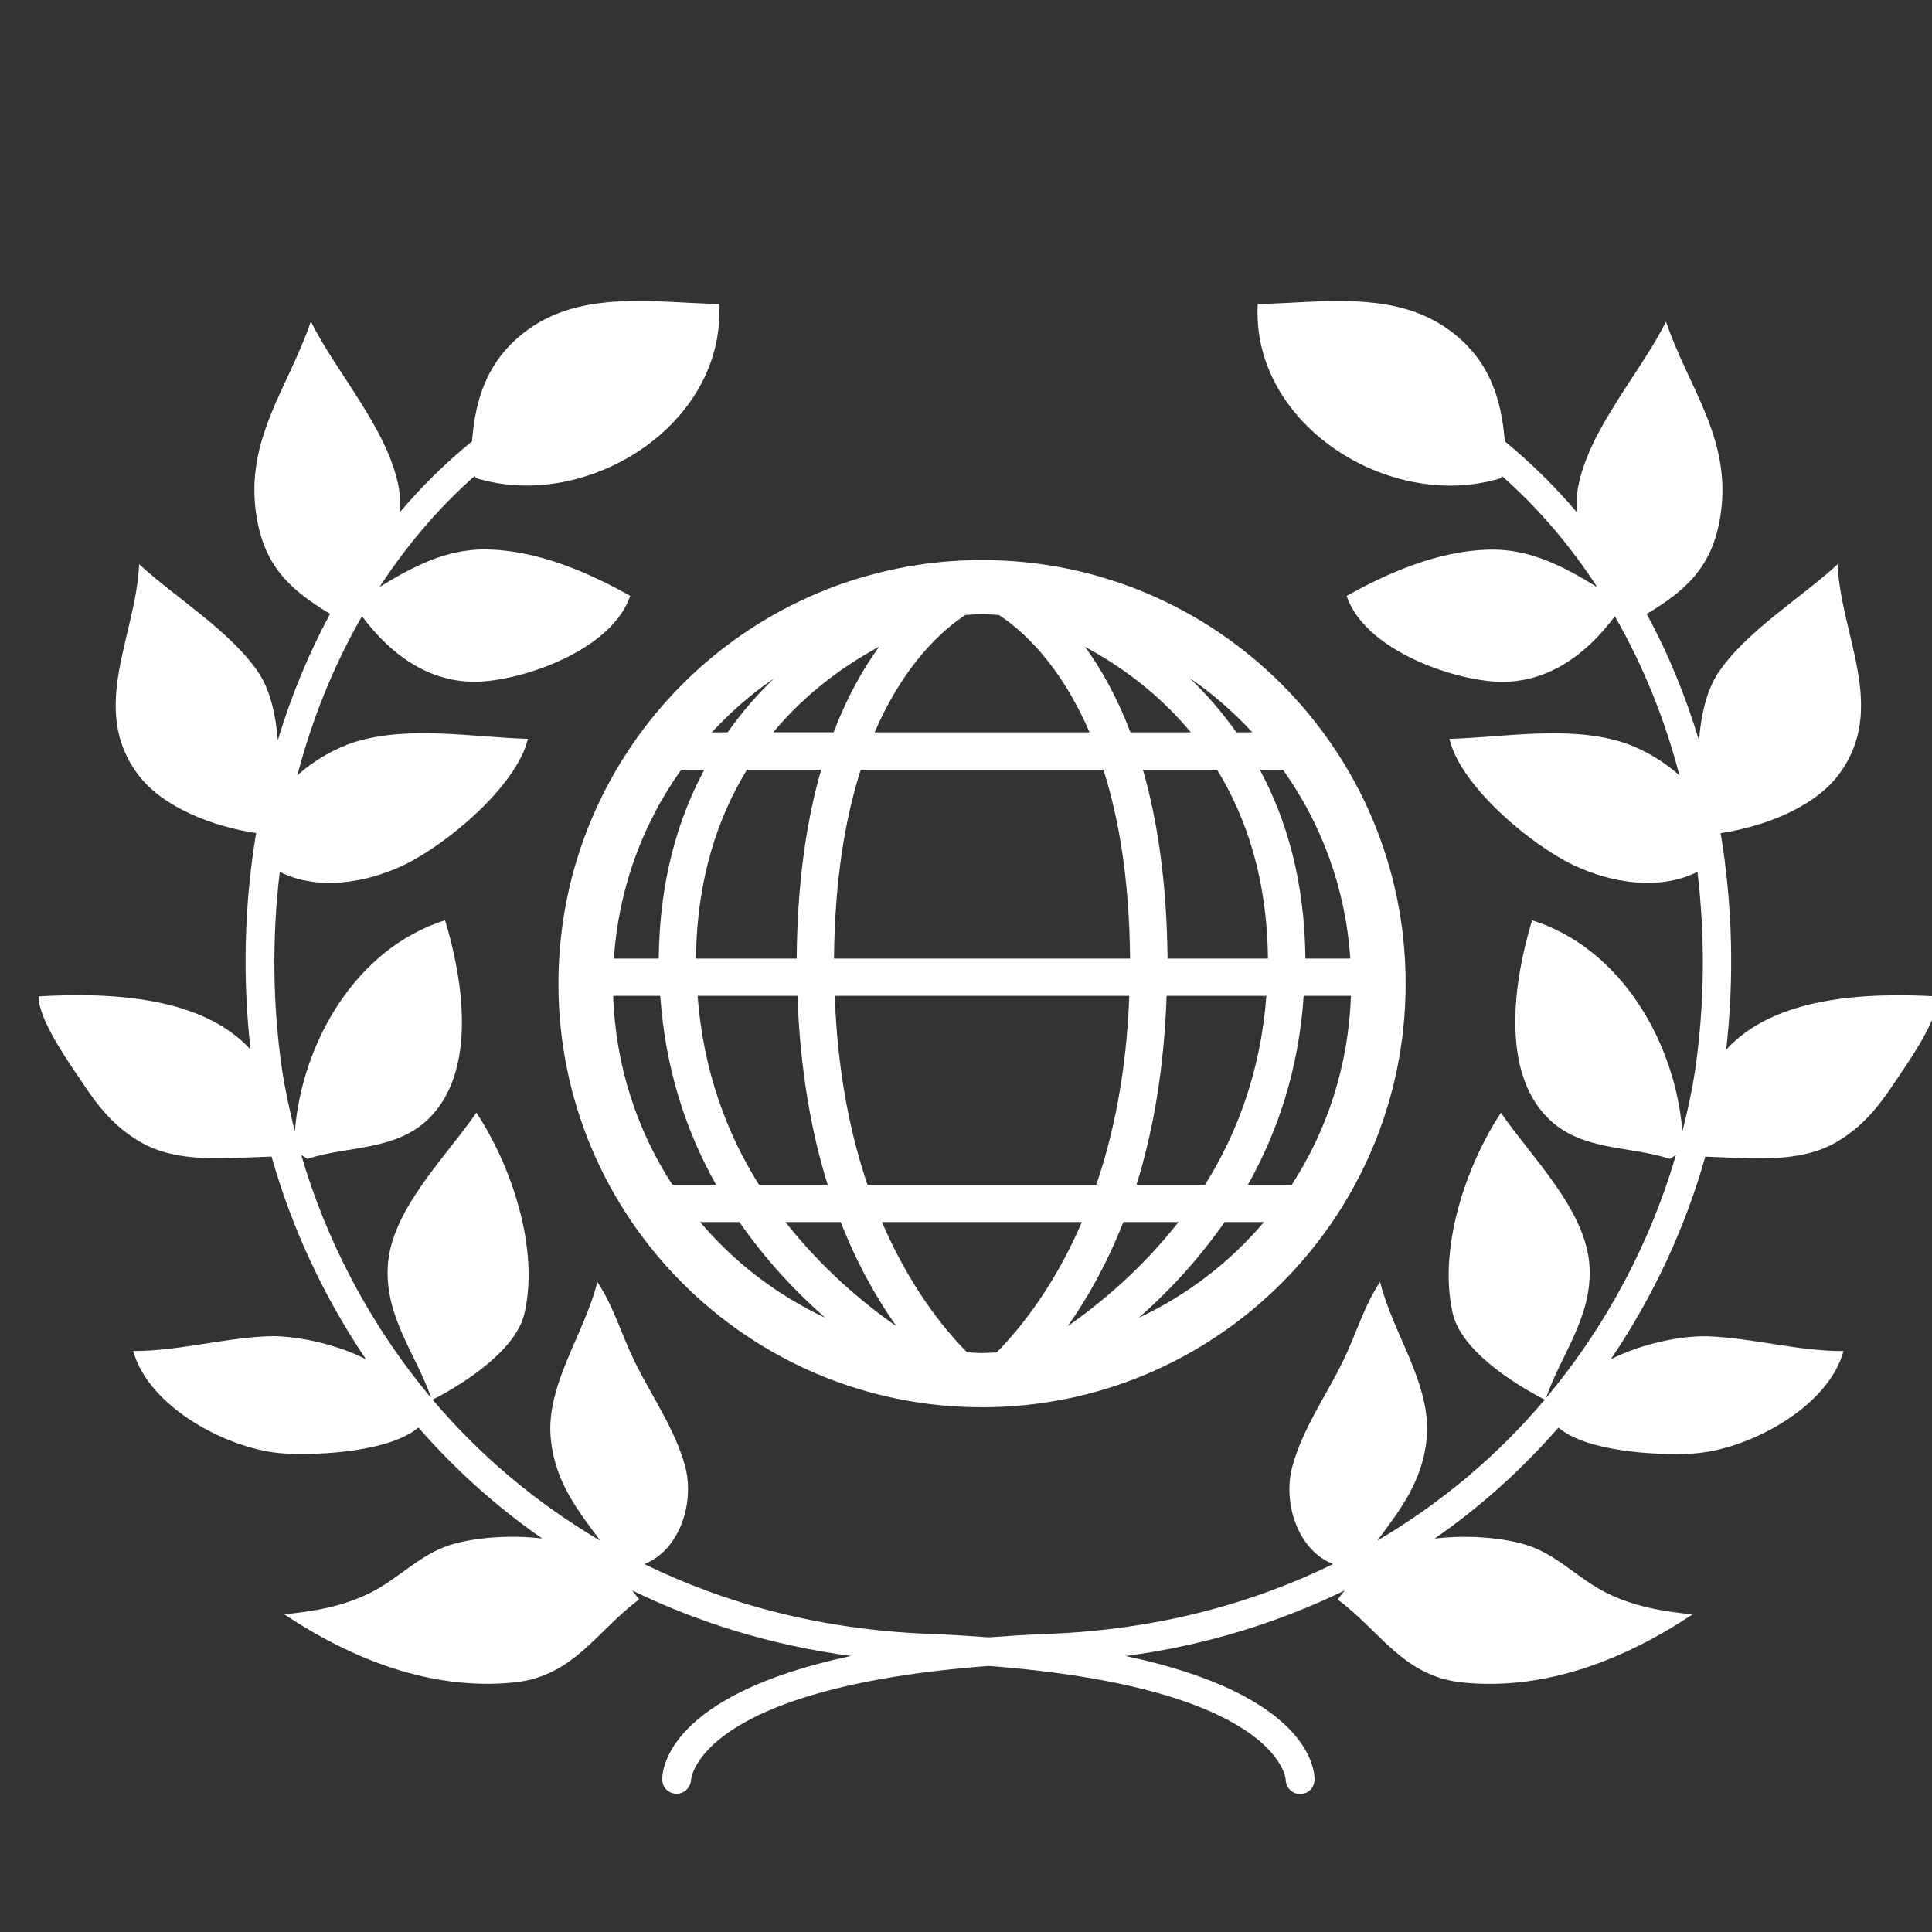 <?xml version="1.0" encoding="iso-8859-1"?>
<!-- Generator: Adobe Illustrator 25.2.0, SVG Export Plug-In . SVG Version: 6.00 Build 0)  -->
<svg version="1.1" id="&#x30EC;&#x30A4;&#x30E4;&#x30FC;_1"
	 xmlns="http://www.w3.org/2000/svg" xmlns:xlink="http://www.w3.org/1999/xlink" x="0px" y="0px" viewBox="0 0 25 25"
	 style="enable-background:new 0 0 25 25;" xml:space="preserve">
<rect x="0" y="0" width="25" height="25" fill="#333333" stroke="none"/>
<g>
	<path style="fill:#FFFFFF;" d="M0.5,12.893c-0.003,0.303,0.391,0.856,0.564,1.114c0.212,0.32,0.413,0.57,0.748,0.768
		c0.487,0.287,1.126,0.207,1.702,0.191c0.254,0.9,0.662,1.795,1.222,2.623c-0.415-0.213-0.948-0.31-1.264-0.298
		c-0.585,0.023-1.158,0.192-1.748,0.191c0.203,0.739,1.252,1.287,1.957,1.326c0.457,0.027,1.37-0.025,1.733-0.336
		c0.463,0.53,0.996,1.016,1.602,1.436c-0.432-0.052-0.891-0.009-1.186,0.082c-0.402,0.125-0.675,0.444-1.051,0.627
		c-0.352,0.172-0.716,0.234-1.101,0.272c0.873,0.58,1.898,0.99,2.972,0.882c0.772-0.077,1.064-0.661,1.621-1.075L8.18,20.58
		c0.842,0.409,1.783,0.708,2.833,0.848c-2.372,0.504-2.447,1.469-2.444,1.605c0.003,0.1,0.085,0.178,0.186,0.178h0.001
		c0.1,0,0.182-0.082,0.187-0.182c0-0.012,0.09-1.185,3.848-1.472c3.728,0.285,3.845,1.441,3.846,1.472
		c0.002,0.101,0.08,0.183,0.183,0.186c0,0,0.002,0,0.004,0c0.102,0,0.183-0.081,0.186-0.181c0.004-0.137-0.072-1.102-2.444-1.605
		c1.05-0.14,1.991-0.44,2.833-0.848l-0.09,0.116c0.557,0.413,0.849,0.997,1.621,1.075c1.074,0.108,2.099-0.302,2.972-0.882
		c-0.386-0.038-0.749-0.1-1.101-0.272c-0.374-0.182-0.649-0.502-1.051-0.627c-0.295-0.092-0.755-0.134-1.186-0.082
		c0.606-0.42,1.139-0.906,1.602-1.436c0.362,0.312,1.275,0.363,1.732,0.336c0.706-0.039,1.755-0.587,1.957-1.326
		c-0.589,0.002-1.162-0.168-1.747-0.191c-0.317-0.013-0.851,0.085-1.265,0.298c0.561-0.828,0.97-1.723,1.223-2.623
		c0.575,0.017,1.215,0.096,1.702-0.191c0.335-0.198,0.536-0.449,0.748-0.768c0.172-0.257,0.567-0.811,0.563-1.114
		c-0.951-0.054-2.116,0.003-2.742,0.688c0.103-0.905,0.085-1.858-0.072-2.801c0.55-0.083,1.2-0.326,1.522-0.75
		c0.65-0.855,0.028-1.808-0.008-2.73c-0.464,0.431-1.2,0.875-1.554,1.419c-0.141,0.217-0.214,0.534-0.24,0.86
		c-0.171-0.564-0.393-1.114-0.677-1.635c0.495-0.3,0.848-0.594,0.954-1.269c0.155-0.99-0.412-1.652-0.704-2.514
		c-0.336,0.671-0.996,1.395-1.136,2.134c-0.02,0.099-0.021,0.215-0.014,0.337c-0.279-0.33-0.591-0.638-0.936-0.922
		c-0.045-0.566-0.206-1.064-0.719-1.44c-0.715-0.522-1.66-0.353-2.478-0.336c-0.086,1.565,1.713,2.693,3.144,2.253l0.018-0.027
		c0.483,0.427,0.89,0.913,1.231,1.436c-0.434-0.266-0.875-0.502-1.415-0.485c-0.643,0.021-1.272,0.288-1.828,0.599
		c0.225,0.665,1.261,1.053,1.884,1.106c0.67,0.057,1.202-0.325,1.587-0.843c0.371,0.648,0.65,1.343,0.836,2.06
		c-0.228-0.206-0.513-0.361-0.752-0.434c-0.699-0.212-1.509-0.06-2.225-0.039c0.144,0.612,1.052,1.37,1.608,1.635
		c0.491,0.232,1.112,0.332,1.602,0.086c0.103,0.862,0.09,1.726-0.027,2.541c-0.039,0.271-0.099,0.545-0.168,0.818
		c-0.092-1.145-0.785-2.367-1.945-2.733c-0.232,0.765-0.419,1.951,0.215,2.57c0.431,0.422,1.074,0.349,1.564,0.518l0.083-0.05
		c-0.322,1.1-0.881,2.189-1.681,3.143c0.194-0.564,0.6-1.046,0.562-1.707c-0.044-0.727-0.756-1.413-1.146-1.983
		c-0.448,0.676-0.818,1.753-0.623,2.599c0.106,0.46,0.745,0.886,1.19,1.114c-0.593,0.702-1.318,1.324-2.166,1.823
		c0.293-0.396,0.58-0.76,0.637-1.308c0.074-0.699-0.439-1.371-0.601-2.038c-0.199,0.286-0.319,0.695-0.479,1.021
		c-0.221,0.453-0.519,0.869-0.655,1.358c-0.13,0.464,0.059,1.087,0.525,1.271c-1.058,0.516-2.282,0.849-3.684,0.903
		c-0.274,0.01-0.527,0.027-0.772,0.045c-0.245-0.018-0.498-0.035-0.772-0.045c-1.402-0.054-2.627-0.387-3.684-0.903
		c0.464-0.183,0.654-0.807,0.526-1.271c-0.136-0.489-0.435-0.905-0.656-1.358c-0.16-0.327-0.281-0.736-0.479-1.021
		c-0.162,0.667-0.675,1.339-0.601,2.038c0.056,0.548,0.344,0.912,0.638,1.308c-0.849-0.499-1.574-1.121-2.168-1.823
		c0.445-0.228,1.082-0.655,1.188-1.115c0.197-0.846-0.174-1.924-0.622-2.599c-0.39,0.57-1.103,1.256-1.146,1.983
		c-0.039,0.662,0.367,1.144,0.562,1.709c-0.8-0.954-1.36-2.044-1.682-3.145l0.083,0.051c0.49-0.169,1.133-0.097,1.564-0.518
		c0.634-0.619,0.447-1.805,0.214-2.57c-1.16,0.367-1.852,1.588-1.944,2.733c-0.068-0.274-0.128-0.547-0.168-0.818
		c-0.117-0.815-0.13-1.679-0.027-2.541c0.489,0.246,1.111,0.146,1.601-0.086c0.556-0.265,1.464-1.023,1.61-1.635
		C6.109,9.539,5.298,9.387,4.6,9.599c-0.24,0.073-0.525,0.228-0.752,0.434c0.186-0.717,0.465-1.412,0.836-2.06
		c0.384,0.518,0.916,0.9,1.587,0.843C6.893,8.763,7.93,8.375,8.155,7.71C7.598,7.398,6.97,7.131,6.327,7.11
		c-0.54-0.017-0.982,0.22-1.416,0.486c0.341-0.523,0.748-1.009,1.231-1.437l0.019,0.028c1.431,0.44,3.23-0.688,3.144-2.253
		C8.487,3.917,7.541,3.748,6.826,4.27C6.314,4.645,6.152,5.143,6.108,5.71C5.763,5.993,5.451,6.3,5.171,6.631
		c0.007-0.122,0.006-0.238-0.014-0.337c-0.14-0.738-0.799-1.463-1.135-2.134C3.73,5.023,3.163,5.684,3.318,6.675
		c0.107,0.675,0.46,0.968,0.953,1.269c-0.282,0.521-0.506,1.07-0.676,1.634c-0.026-0.326-0.099-0.642-0.24-0.859
		C3,8.175,2.264,7.731,1.8,7.3c-0.036,0.923-0.658,1.875-0.008,2.73c0.322,0.424,0.972,0.667,1.522,0.75
		c-0.157,0.943-0.175,1.896-0.072,2.801C2.616,12.897,1.451,12.839,0.5,12.893z"/>
	<path style="fill:#FFFFFF;" d="M7.226,12.729c0,3.026,2.454,5.481,5.481,5.481c3.027,0,5.482-2.455,5.482-5.481
		c0-3.028-2.454-5.482-5.482-5.482C9.68,7.247,7.226,9.701,7.226,12.729z M11.375,8.369c-0.209,0.288-0.414,0.651-0.588,1.107
		h-0.781C10.442,8.951,10.945,8.601,11.375,8.369z M10.792,12.404c0.009-1.02,0.146-1.819,0.346-2.444h3.14
		c0.2,0.625,0.336,1.423,0.345,2.444H10.792z M14.613,12.886c-0.036,0.974-0.2,1.783-0.427,2.444h-2.961
		c-0.225-0.661-0.388-1.469-0.423-2.444H14.613z M10.319,12.886c0.034,0.959,0.18,1.77,0.391,2.444H9.821
		c-0.414-0.658-0.721-1.472-0.794-2.444H10.319z M9.006,12.404c0.011-1.029,0.281-1.826,0.66-2.444h0.96
		c-0.187,0.648-0.309,1.449-0.317,2.444H9.006z M10.016,8.779c-0.211,0.2-0.414,0.434-0.601,0.698H9.21
		C9.452,9.216,9.721,8.979,10.016,8.779z M8.815,9.96h0.299c-0.347,0.645-0.58,1.448-0.59,2.444H7.943
		C8.005,11.495,8.316,10.658,8.815,9.96z M8.7,15.33c-0.459-0.707-0.735-1.544-0.766-2.444h0.61
		c0.065,0.956,0.341,1.767,0.722,2.444H8.7z M9.06,15.813h0.508c0.344,0.496,0.734,0.909,1.111,1.239
		C10.053,16.758,9.501,16.335,9.06,15.813z M10.164,15.813h0.715c0.216,0.552,0.469,0.994,0.721,1.349
		C11.165,16.859,10.635,16.413,10.164,15.813z M12.708,17.508c-0.066,0-0.13-0.006-0.195-0.009
		c-0.329-0.333-0.754-0.879-1.101-1.686H14c-0.347,0.806-0.774,1.353-1.103,1.687C12.834,17.502,12.772,17.508,12.708,17.508z
		 M14.536,15.813h0.714c-0.47,0.599-0.998,1.044-1.435,1.348C14.068,16.806,14.319,16.364,14.536,15.813z M15.096,12.886h1.291
		c-0.073,0.972-0.38,1.786-0.794,2.444h-0.887C14.917,14.657,15.063,13.845,15.096,12.886z M14.789,9.96h0.96
		c0.379,0.618,0.648,1.414,0.658,2.444h-1.299C15.098,11.409,14.976,10.608,14.789,9.96z M14.734,17.053
		c0.378-0.33,0.766-0.743,1.113-1.24h0.509C15.914,16.335,15.36,16.76,14.734,17.053z M16.716,15.33h-0.568
		c0.382-0.677,0.657-1.488,0.722-2.444h0.611C17.45,13.787,17.174,14.624,16.716,15.33z M16.601,9.96
		c0.499,0.698,0.811,1.535,0.872,2.444h-0.581c-0.009-0.996-0.243-1.799-0.59-2.444H16.601z M16.206,9.477H16
		c-0.188-0.264-0.393-0.5-0.606-0.702C15.692,8.976,15.962,9.214,16.206,9.477z M15.41,9.477h-0.782
		C14.454,9.02,14.25,8.657,14.04,8.37C14.47,8.601,14.973,8.951,15.41,9.477z M14.099,9.477h-2.781
		c0.377-0.877,0.868-1.319,1.174-1.519c0.072-0.004,0.144-0.011,0.217-0.011c0.074,0,0.145,0.007,0.217,0.011
		C13.232,8.158,13.721,8.599,14.099,9.477z"/>
</g>
</svg>
